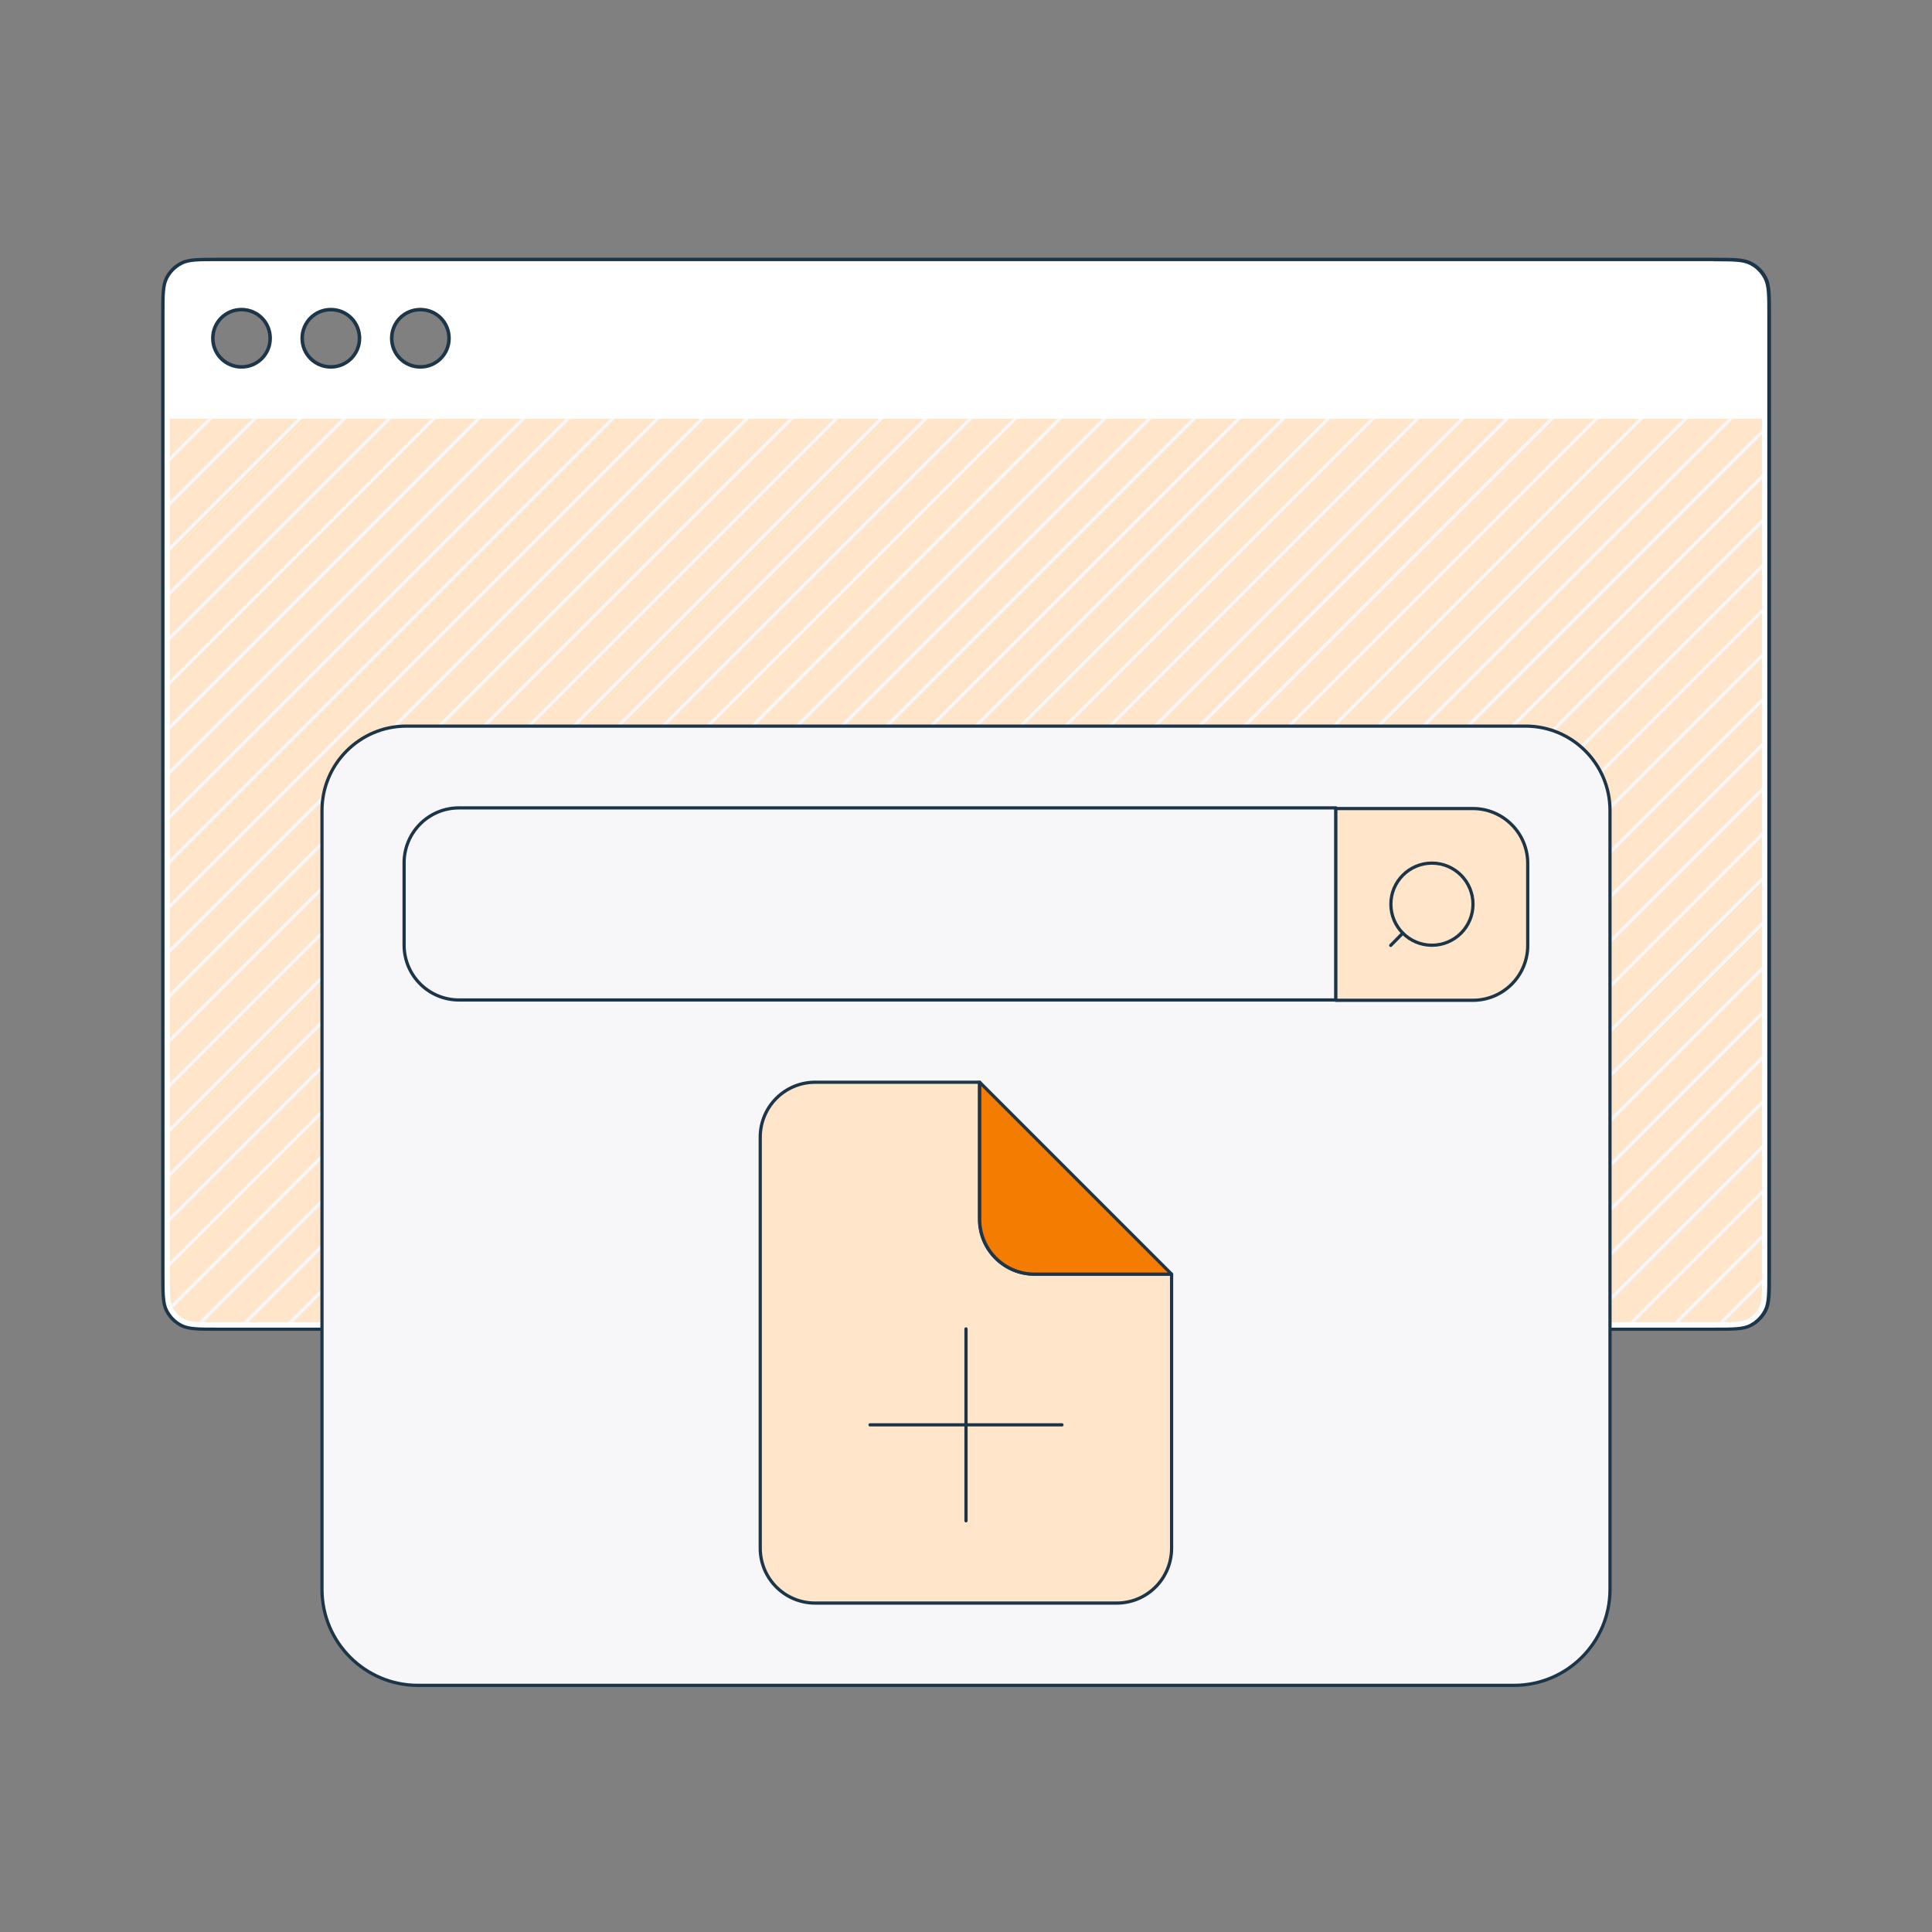 <?xml version="1.0" encoding="UTF-8"?>
<svg xmlns="http://www.w3.org/2000/svg" xmlns:xlink="http://www.w3.org/1999/xlink" id="Layer_1" version="1.1" viewBox="0 0 1200 1200" width="280" height="280">
  <rect x="0" y="0" width="1200" height="1200" fill="#808080" stroke="none"/>
  <defs>
    <style>
      .st0 {
        stroke: #f7f7f9;
        stroke-miterlimit: 10;
      }

      .st0, .st1, .st2, .st3, .st4 {
        stroke-width: 2px;
      }

      .st0, .st2, .st5 {
        fill: none;
      }

      .st1 {
        fill: #f7f7f9;
      }

      .st1, .st2, .st3, .st4 {
        stroke: #1c3549;
        stroke-linecap: round;
        stroke-linejoin: round;
      }

      .st3, .st6 {
        fill: #ffe5ca;
      }

      .st7 {
        fill: #fff;
      }

      .st7, .st6 {
        fill-rule: evenodd;
      }

      .st8 {
        clip-path: url(#clippath-1);
      }

      .st9 {
        fill: #1c3549;
      }

      .st4 {
        fill: #f47c00;
      }

      .st10 {
        clip-path: url(#clippath);
      }
    </style>
    <clipPath id="clippath">
      <path class="st5" d="M105.6,260.1h988.8v534.4c0,9.3,0,14-1.8,17.6-1.7,3.1-4.2,5.7-7.3,7.3-3.6,1.8-8.2,1.8-17.6,1.8H132.2c-9.3,0-14,0-17.6-1.8-3.1-1.6-5.7-4.1-7.3-7.3-1.8-3.6-1.8-8.2-1.8-17.6V260.1Z"/>
    </clipPath>
    <clipPath id="clippath-1">
      <rect class="st5" x="-455.5" y="-237.1" width="2110.9" height="1555.4"/>
    </clipPath>
  </defs>
  <g>
    <path class="st7" d="M135.6,825.6c-12.2,0-18.4,0-22.9-2.3-4-2-7.2-5.2-9.2-9.2-2.3-4.6-2.3-10.7-2.3-22.9V195.6c0-12.2,0-18.4,2.3-22.9,2-4,5.2-7.2,9.2-9.2,4.6-2.3,10.7-2.3,22.9-2.3h928.8c12.2,0,18.4,0,22.9,2.3,4,2,7.2,5.2,9.2,9.2,2.3,4.6,2.3,10.7,2.3,22.9v595.5c0,12.2,0,18.4-2.3,22.9-2,4-5.2,7.2-9.2,9.2-4.6,2.3-10.7,2.3-22.9,2.3H135.6ZM261.1,192.3c-9.8,0-17.8,8-17.8,17.8s8,17.8,17.8,17.8,17.8-8,17.8-17.8-8-17.8-17.8-17.8ZM205.5,192.3c-9.8,0-17.8,8-17.8,17.8s8,17.8,17.8,17.8,17.8-8,17.8-17.8-8-17.8-17.8-17.8ZM150,192.3c-9.8,0-17.8,8-17.8,17.8s8,17.8,17.8,17.8,17.8-8,17.8-17.8-8-17.8-17.8-17.8Z"/>
    <path class="st9" d="M1064.3,162.3c12.1,0,18.1,0,22.4,2.2,3.8,1.9,6.8,4.9,8.8,8.8,2.2,4.3,2.2,10.3,2.2,22.4v595.5c0,12.1,0,18.1-2.2,22.4-2,3.8-5,6.8-8.8,8.8-4.2,2.2-10.3,2.2-22.4,2.2H135.6c-12.1,0-18.1,0-22.4-2.2-3.8-1.9-6.8-5-8.8-8.8-2.2-4.2-2.2-10.3-2.2-22.4V195.6c0-12.1,0-18.1,2.2-22.4,1.9-3.8,5-6.8,8.8-8.8,4.2-2.2,10.3-2.2,22.4-2.2h928.8M261.1,229c10.4,0,18.9-8.4,18.9-18.9s-8.4-18.9-18.9-18.9-18.9,8.4-18.9,18.9,8.4,18.9,18.9,18.9M205.5,229c10.4,0,18.9-8.4,18.9-18.9s-8.4-18.9-18.9-18.9-18.9,8.4-18.9,18.9,8.4,18.9,18.9,18.9M150,229c10.4,0,18.9-8.4,18.9-18.9s-8.4-18.9-18.9-18.9-18.9,8.4-18.9,18.9,8.4,18.9,18.9,18.9M1064.3,160.1H135.6c-12.4,0-18.7,0-23.4,2.4-4.2,2.1-7.6,5.6-9.7,9.7-2.4,4.8-2.4,11-2.4,23.4v595.5c0,12.4,0,18.7,2.4,23.4,2.1,4.2,5.6,7.6,9.7,9.7,4.8,2.4,11,2.4,23.4,2.4h928.8c12.4,0,18.7,0,23.4-2.4,4.2-2.1,7.6-5.6,9.8-9.7,2.4-4.8,2.4-11,2.4-23.4V195.6c0-12.4,0-18.7-2.4-23.4-2.1-4.2-5.6-7.6-9.8-9.7-4.8-2.4-11-2.4-23.4-2.4h0ZM261.1,226.8c-9.2,0-16.7-7.4-16.7-16.7s7.4-16.7,16.7-16.7,16.7,7.4,16.7,16.7-7.4,16.7-16.7,16.7h0ZM205.5,226.8c-9.2,0-16.7-7.4-16.7-16.7s7.4-16.7,16.7-16.7,16.7,7.4,16.7,16.7-7.4,16.7-16.7,16.7h0ZM150,226.8c-9.2,0-16.7-7.4-16.7-16.7s7.4-16.7,16.7-16.7,16.7,7.4,16.7,16.7-7.4,16.7-16.7,16.7h0Z"/>
    <path class="st6" d="M105.6,260.1h988.8v534.4c0,9.3,0,14-1.8,17.6-1.7,3.1-4.2,5.7-7.3,7.3-3.6,1.8-8.2,1.8-17.6,1.8H132.2c-9.3,0-14,0-17.6-1.8-3.1-1.6-5.7-4.1-7.3-7.3-1.8-3.6-1.8-8.2-1.8-17.6V260.1Z"/>
    <path class="st5" d="M105.6,260.1h988.8v534.4c0,9.3,0,14-1.8,17.6-1.7,3.1-4.2,5.7-7.3,7.3-3.6,1.8-8.2,1.8-17.6,1.8H132.2c-9.3,0-14,0-17.6-1.8-3.1-1.6-5.7-4.1-7.3-7.3-1.8-3.6-1.8-8.2-1.8-17.6V260.1Z"/>
    <g class="st10">
      <g class="st8">
        <g>
          <line class="st0" x1="-1946.1" y1="1225.8" x2="1285.1" y2="-2005.4"/>
          <line class="st0" x1="-1932.2" y1="1239.6" x2="1299" y2="-1991.6"/>
          <line class="st0" x1="-1918.3" y1="1253.5" x2="1312.9" y2="-1977.7"/>
          <line class="st0" x1="-1904.4" y1="1267.4" x2="1326.8" y2="-1963.8"/>
          <line class="st0" x1="-1890.6" y1="1281.3" x2="1340.6" y2="-1949.9"/>
          <line class="st0" x1="-1876.7" y1="1295.2" x2="1354.5" y2="-1936"/>
          <line class="st0" x1="-1862.8" y1="1309.1" x2="1368.4" y2="-1922.1"/>
          <line class="st0" x1="-1848.9" y1="1323" x2="1382.3" y2="-1908.2"/>
          <line class="st0" x1="-1835" y1="1336.9" x2="1396.2" y2="-1894.3"/>
          <line class="st0" x1="-1821.1" y1="1350.7" x2="1410.1" y2="-1880.5"/>
          <line class="st0" x1="-1807.2" y1="1364.6" x2="1424" y2="-1866.6"/>
          <line class="st0" x1="-1793.3" y1="1378.5" x2="1437.9" y2="-1852.7"/>
          <line class="st0" x1="-1779.5" y1="1392.4" x2="1451.7" y2="-1838.8"/>
          <line class="st0" x1="-1765.6" y1="1406.3" x2="1465.6" y2="-1824.9"/>
          <line class="st0" x1="-1751.7" y1="1420.2" x2="1479.5" y2="-1811"/>
          <line class="st0" x1="-1737.8" y1="1434.1" x2="1493.4" y2="-1797.1"/>
          <line class="st0" x1="-1723.9" y1="1448" x2="1507.3" y2="-1783.2"/>
          <line class="st0" x1="-1710" y1="1461.8" x2="1521.2" y2="-1769.4"/>
          <line class="st0" x1="-1696.1" y1="1475.7" x2="1535.1" y2="-1755.5"/>
          <line class="st0" x1="-1682.2" y1="1489.6" x2="1549" y2="-1741.6"/>
          <line class="st0" x1="-1668.4" y1="1503.5" x2="1562.8" y2="-1727.7"/>
          <line class="st0" x1="-1654.5" y1="1517.4" x2="1576.7" y2="-1713.8"/>
          <line class="st0" x1="-1640.6" y1="1531.3" x2="1590.6" y2="-1699.9"/>
          <line class="st0" x1="-1626.7" y1="1545.2" x2="1604.5" y2="-1686"/>
          <line class="st0" x1="-1612.8" y1="1559.1" x2="1618.4" y2="-1672.1"/>
          <line class="st0" x1="-1598.9" y1="1572.9" x2="1632.3" y2="-1658.3"/>
          <line class="st0" x1="-1585" y1="1586.8" x2="1646.2" y2="-1644.4"/>
          <line class="st0" x1="-1571.1" y1="1600.7" x2="1660" y2="-1630.5"/>
          <line class="st0" x1="-1557.3" y1="1614.6" x2="1673.9" y2="-1616.6"/>
          <line class="st0" x1="-1543.4" y1="1628.5" x2="1687.8" y2="-1602.7"/>
          <line class="st0" x1="-1529.5" y1="1642.4" x2="1701.7" y2="-1588.8"/>
          <line class="st0" x1="-1515.6" y1="1656.3" x2="1715.6" y2="-1574.9"/>
          <line class="st0" x1="-1501.7" y1="1670.2" x2="1729.5" y2="-1561"/>
          <line class="st0" x1="-1487.8" y1="1684" x2="1743.4" y2="-1547.2"/>
          <line class="st0" x1="-1473.9" y1="1697.9" x2="1757.3" y2="-1533.3"/>
          <line class="st0" x1="-1460" y1="1711.8" x2="1771.1" y2="-1519.4"/>
          <line class="st0" x1="-1446.2" y1="1725.7" x2="1785" y2="-1505.5"/>
          <line class="st0" x1="-1432.3" y1="1739.6" x2="1798.9" y2="-1491.6"/>
          <line class="st0" x1="-1418.4" y1="1753.5" x2="1812.8" y2="-1477.7"/>
          <line class="st0" x1="-1404.5" y1="1767.4" x2="1826.7" y2="-1463.8"/>
          <line class="st0" x1="-1390.6" y1="1781.2" x2="1840.6" y2="-1449.9"/>
          <line class="st0" x1="-1376.7" y1="1795.1" x2="1854.5" y2="-1436.1"/>
          <line class="st0" x1="-1362.8" y1="1809" x2="1868.4" y2="-1422.2"/>
          <line class="st0" x1="-1349" y1="1822.9" x2="1882.2" y2="-1408.3"/>
          <line class="st0" x1="-1335.1" y1="1836.8" x2="1896.1" y2="-1394.4"/>
          <line class="st0" x1="-1321.2" y1="1850.7" x2="1910" y2="-1380.5"/>
          <line class="st0" x1="-1307.3" y1="1864.6" x2="1923.9" y2="-1366.6"/>
          <line class="st0" x1="-1293.4" y1="1878.5" x2="1937.8" y2="-1352.7"/>
          <line class="st0" x1="-1279.5" y1="1892.3" x2="1951.7" y2="-1338.8"/>
          <line class="st0" x1="-1265.6" y1="1906.2" x2="1965.6" y2="-1325"/>
          <line class="st0" x1="-1251.7" y1="1920.1" x2="1979.5" y2="-1311.1"/>
          <line class="st0" x1="-1237.9" y1="1934" x2="1993.3" y2="-1297.2"/>
          <line class="st0" x1="-1224" y1="1947.9" x2="2007.2" y2="-1283.3"/>
          <line class="st0" x1="-1210.1" y1="1961.8" x2="2021.1" y2="-1269.4"/>
          <line class="st0" x1="-1196.2" y1="1975.7" x2="2035" y2="-1255.5"/>
          <line class="st0" x1="-1182.3" y1="1989.6" x2="2048.9" y2="-1241.6"/>
          <line class="st0" x1="-1168.4" y1="2003.4" x2="2062.8" y2="-1227.7"/>
          <line class="st0" x1="-1154.5" y1="2017.3" x2="2076.7" y2="-1213.9"/>
          <line class="st0" x1="-1140.6" y1="2031.2" x2="2090.6" y2="-1200"/>
          <line class="st0" x1="-1126.8" y1="2045.1" x2="2104.4" y2="-1186.1"/>
          <line class="st0" x1="-1112.9" y1="2059" x2="2118.3" y2="-1172.2"/>
          <line class="st0" x1="-1099" y1="2072.9" x2="2132.2" y2="-1158.3"/>
          <line class="st0" x1="-1085.1" y1="2086.8" x2="2146.1" y2="-1144.4"/>
          <line class="st0" x1="-1071.2" y1="2100.7" x2="2160" y2="-1130.5"/>
          <line class="st0" x1="-1057.3" y1="2114.5" x2="2173.9" y2="-1116.7"/>
          <line class="st0" x1="-1043.4" y1="2128.4" x2="2187.8" y2="-1102.8"/>
          <line class="st0" x1="-1029.5" y1="2142.3" x2="2201.7" y2="-1088.9"/>
          <line class="st0" x1="-1015.7" y1="2156.2" x2="2215.5" y2="-1075"/>
          <line class="st0" x1="-1001.8" y1="2170.1" x2="2229.4" y2="-1061.1"/>
          <line class="st0" x1="-987.9" y1="2184" x2="2243.3" y2="-1047.2"/>
          <line class="st0" x1="-974" y1="2197.9" x2="2257.2" y2="-1033.3"/>
          <line class="st0" x1="-960.1" y1="2211.8" x2="2271.1" y2="-1019.4"/>
          <line class="st0" x1="-946.2" y1="2225.6" x2="2285" y2="-1005.6"/>
          <line class="st0" x1="-932.3" y1="2239.5" x2="2298.9" y2="-991.7"/>
          <line class="st0" x1="-918.4" y1="2253.4" x2="2312.8" y2="-977.8"/>
          <line class="st0" x1="-904.6" y1="2267.3" x2="2326.6" y2="-963.9"/>
          <line class="st0" x1="-890.7" y1="2281.2" x2="2340.5" y2="-950"/>
          <line class="st0" x1="-876.8" y1="2295.1" x2="2354.4" y2="-936.1"/>
          <line class="st0" x1="-862.9" y1="2309" x2="2368.3" y2="-922.2"/>
          <line class="st0" x1="-849" y1="2322.9" x2="2382.2" y2="-908.3"/>
          <line class="st0" x1="-835.1" y1="2336.7" x2="2396.1" y2="-894.5"/>
          <line class="st0" x1="-821.2" y1="2350.6" x2="2410" y2="-880.6"/>
          <line class="st0" x1="-807.3" y1="2364.5" x2="2423.9" y2="-866.7"/>
          <line class="st0" x1="-793.5" y1="2378.4" x2="2437.7" y2="-852.8"/>
          <line class="st0" x1="-779.6" y1="2392.3" x2="2451.6" y2="-838.9"/>
          <line class="st0" x1="-765.7" y1="2406.2" x2="2465.5" y2="-825"/>
          <line class="st0" x1="-751.8" y1="2420.1" x2="2479.4" y2="-811.1"/>
          <line class="st0" x1="-737.9" y1="2434" x2="2493.3" y2="-797.2"/>
          <line class="st0" x1="-724" y1="2447.8" x2="2507.2" y2="-783.4"/>
          <line class="st0" x1="-710.1" y1="2461.7" x2="2521.1" y2="-769.5"/>
          <line class="st0" x1="-696.2" y1="2475.6" x2="2535" y2="-755.6"/>
          <line class="st0" x1="-682.4" y1="2489.5" x2="2548.8" y2="-741.7"/>
          <line class="st0" x1="-668.5" y1="2503.4" x2="2562.7" y2="-727.8"/>
          <line class="st0" x1="-654.6" y1="2517.3" x2="2576.6" y2="-713.9"/>
          <line class="st0" x1="-640.7" y1="2531.2" x2="2590.5" y2="-700"/>
          <line class="st0" x1="-626.8" y1="2545.1" x2="2604.4" y2="-686.1"/>
          <line class="st0" x1="-612.9" y1="2558.9" x2="2618.3" y2="-672.3"/>
          <line class="st0" x1="-599" y1="2572.8" x2="2632.2" y2="-658.4"/>
          <line class="st0" x1="-585.1" y1="2586.7" x2="2646.1" y2="-644.5"/>
          <line class="st0" x1="-571.3" y1="2600.6" x2="2659.9" y2="-630.6"/>
          <line class="st0" x1="-557.4" y1="2614.5" x2="2673.8" y2="-616.7"/>
          <line class="st0" x1="-543.5" y1="2628.4" x2="2687.7" y2="-602.8"/>
          <line class="st0" x1="-529.6" y1="2642.3" x2="2701.6" y2="-588.9"/>
          <line class="st0" x1="-515.7" y1="2656.2" x2="2715.5" y2="-575"/>
          <line class="st0" x1="-501.8" y1="2670" x2="2729.4" y2="-561.2"/>
          <line class="st0" x1="-487.9" y1="2683.9" x2="2743.3" y2="-547.3"/>
          <line class="st0" x1="-474" y1="2697.8" x2="2757.1" y2="-533.4"/>
          <line class="st0" x1="-460.2" y1="2711.7" x2="2771" y2="-519.5"/>
          <line class="st0" x1="-446.3" y1="2725.6" x2="2784.9" y2="-505.6"/>
          <line class="st0" x1="-432.4" y1="2739.5" x2="2798.8" y2="-491.7"/>
          <line class="st0" x1="-418.5" y1="2753.4" x2="2812.7" y2="-477.8"/>
          <line class="st0" x1="-404.6" y1="2767.3" x2="2826.6" y2="-463.9"/>
          <line class="st0" x1="-390.7" y1="2781.1" x2="2840.5" y2="-450.1"/>
          <line class="st0" x1="-376.8" y1="2795" x2="2854.4" y2="-436.2"/>
          <line class="st0" x1="-362.9" y1="2808.9" x2="2868.2" y2="-422.3"/>
          <line class="st0" x1="-349.1" y1="2822.8" x2="2882.1" y2="-408.4"/>
          <line class="st0" x1="-335.2" y1="2836.7" x2="2896" y2="-394.5"/>
          <line class="st0" x1="-321.3" y1="2850.6" x2="2909.9" y2="-380.6"/>
          <line class="st0" x1="-307.4" y1="2864.5" x2="2923.8" y2="-366.7"/>
          <line class="st0" x1="-293.5" y1="2878.4" x2="2937.7" y2="-352.8"/>
          <line class="st0" x1="-279.6" y1="2892.2" x2="2951.6" y2="-339"/>
          <line class="st0" x1="-265.7" y1="2906.1" x2="2965.5" y2="-325.1"/>
          <line class="st0" x1="-251.8" y1="2920" x2="2979.3" y2="-311.2"/>
          <line class="st0" x1="-238" y1="2933.9" x2="2993.2" y2="-297.3"/>
          <line class="st0" x1="-224.1" y1="2947.8" x2="3007.1" y2="-283.4"/>
          <line class="st0" x1="-210.2" y1="2961.7" x2="3021" y2="-269.5"/>
          <line class="st0" x1="-196.3" y1="2975.6" x2="3034.9" y2="-255.6"/>
          <line class="st0" x1="-182.4" y1="2989.4" x2="3048.8" y2="-241.7"/>
          <line class="st0" x1="-168.5" y1="3003.3" x2="3062.7" y2="-227.9"/>
          <line class="st0" x1="-154.6" y1="3017.2" x2="3076.6" y2="-214"/>
          <line class="st0" x1="-140.8" y1="3031.1" x2="3090.4" y2="-200.1"/>
          <line class="st0" x1="-126.9" y1="3045" x2="3104.3" y2="-186.2"/>
          <line class="st0" x1="-113" y1="3058.9" x2="3118.2" y2="-172.3"/>
          <line class="st0" x1="-99.1" y1="3072.8" x2="3132.1" y2="-158.4"/>
          <line class="st0" x1="-85.2" y1="3086.7" x2="3146" y2="-144.5"/>
        </g>
      </g>
    </g>
  </g>
  <g>
    <path class="st1" d="M252.4,451h695.2c28.9,0,52.4,23.5,52.4,52.4v483.8c0,32.9-26.7,59.6-59.6,59.6H259.6c-32.9,0-59.6-26.7-59.6-59.6v-483.8c0-28.9,23.5-52.4,52.4-52.4Z"/>
    <path class="st2" d="M829.8,502v119.1H285.1c-18.8,0-34.1-15.2-34.1-34.1v-51.1c0-18.8,15.2-34.1,34.1-34.1h544.7Z"/>
    <path class="st3" d="M948.9,536.1v51.1c0,18.8-15.2,34.1-34.1,34.1h-85.1v-119.1h85.1c18.8,0,34.1,15.2,34.1,34.1h0Z"/>
    <circle class="st2" cx="889.4" cy="561.6" r="25.5"/>
    <line class="st2" x1="871.3" y1="579.6" x2="863.8" y2="587.2"/>
    <path class="st3" d="M727.7,791.4v170.2c0,18.8-15.2,34.1-34.1,34.1h-187.3c-18.8,0-34.1-15.2-34.1-34.1v-255.3c0-18.8,15.2-34.1,34.1-34.1h102.1v85.1c0,18.8,15.2,34.1,34.1,34.1h85.1Z"/>
    <path class="st4" d="M727.7,791.4h-85.1c-18.8,0-34.1-15.2-34.1-34.1v-85.1l119.1,119.1h0Z"/>
    <g>
      <line class="st2" x1="600" y1="825.4" x2="600" y2="944.6"/>
      <line class="st2" x1="540.4" y1="885" x2="659.6" y2="885"/>
    </g>
  </g>
</svg>
